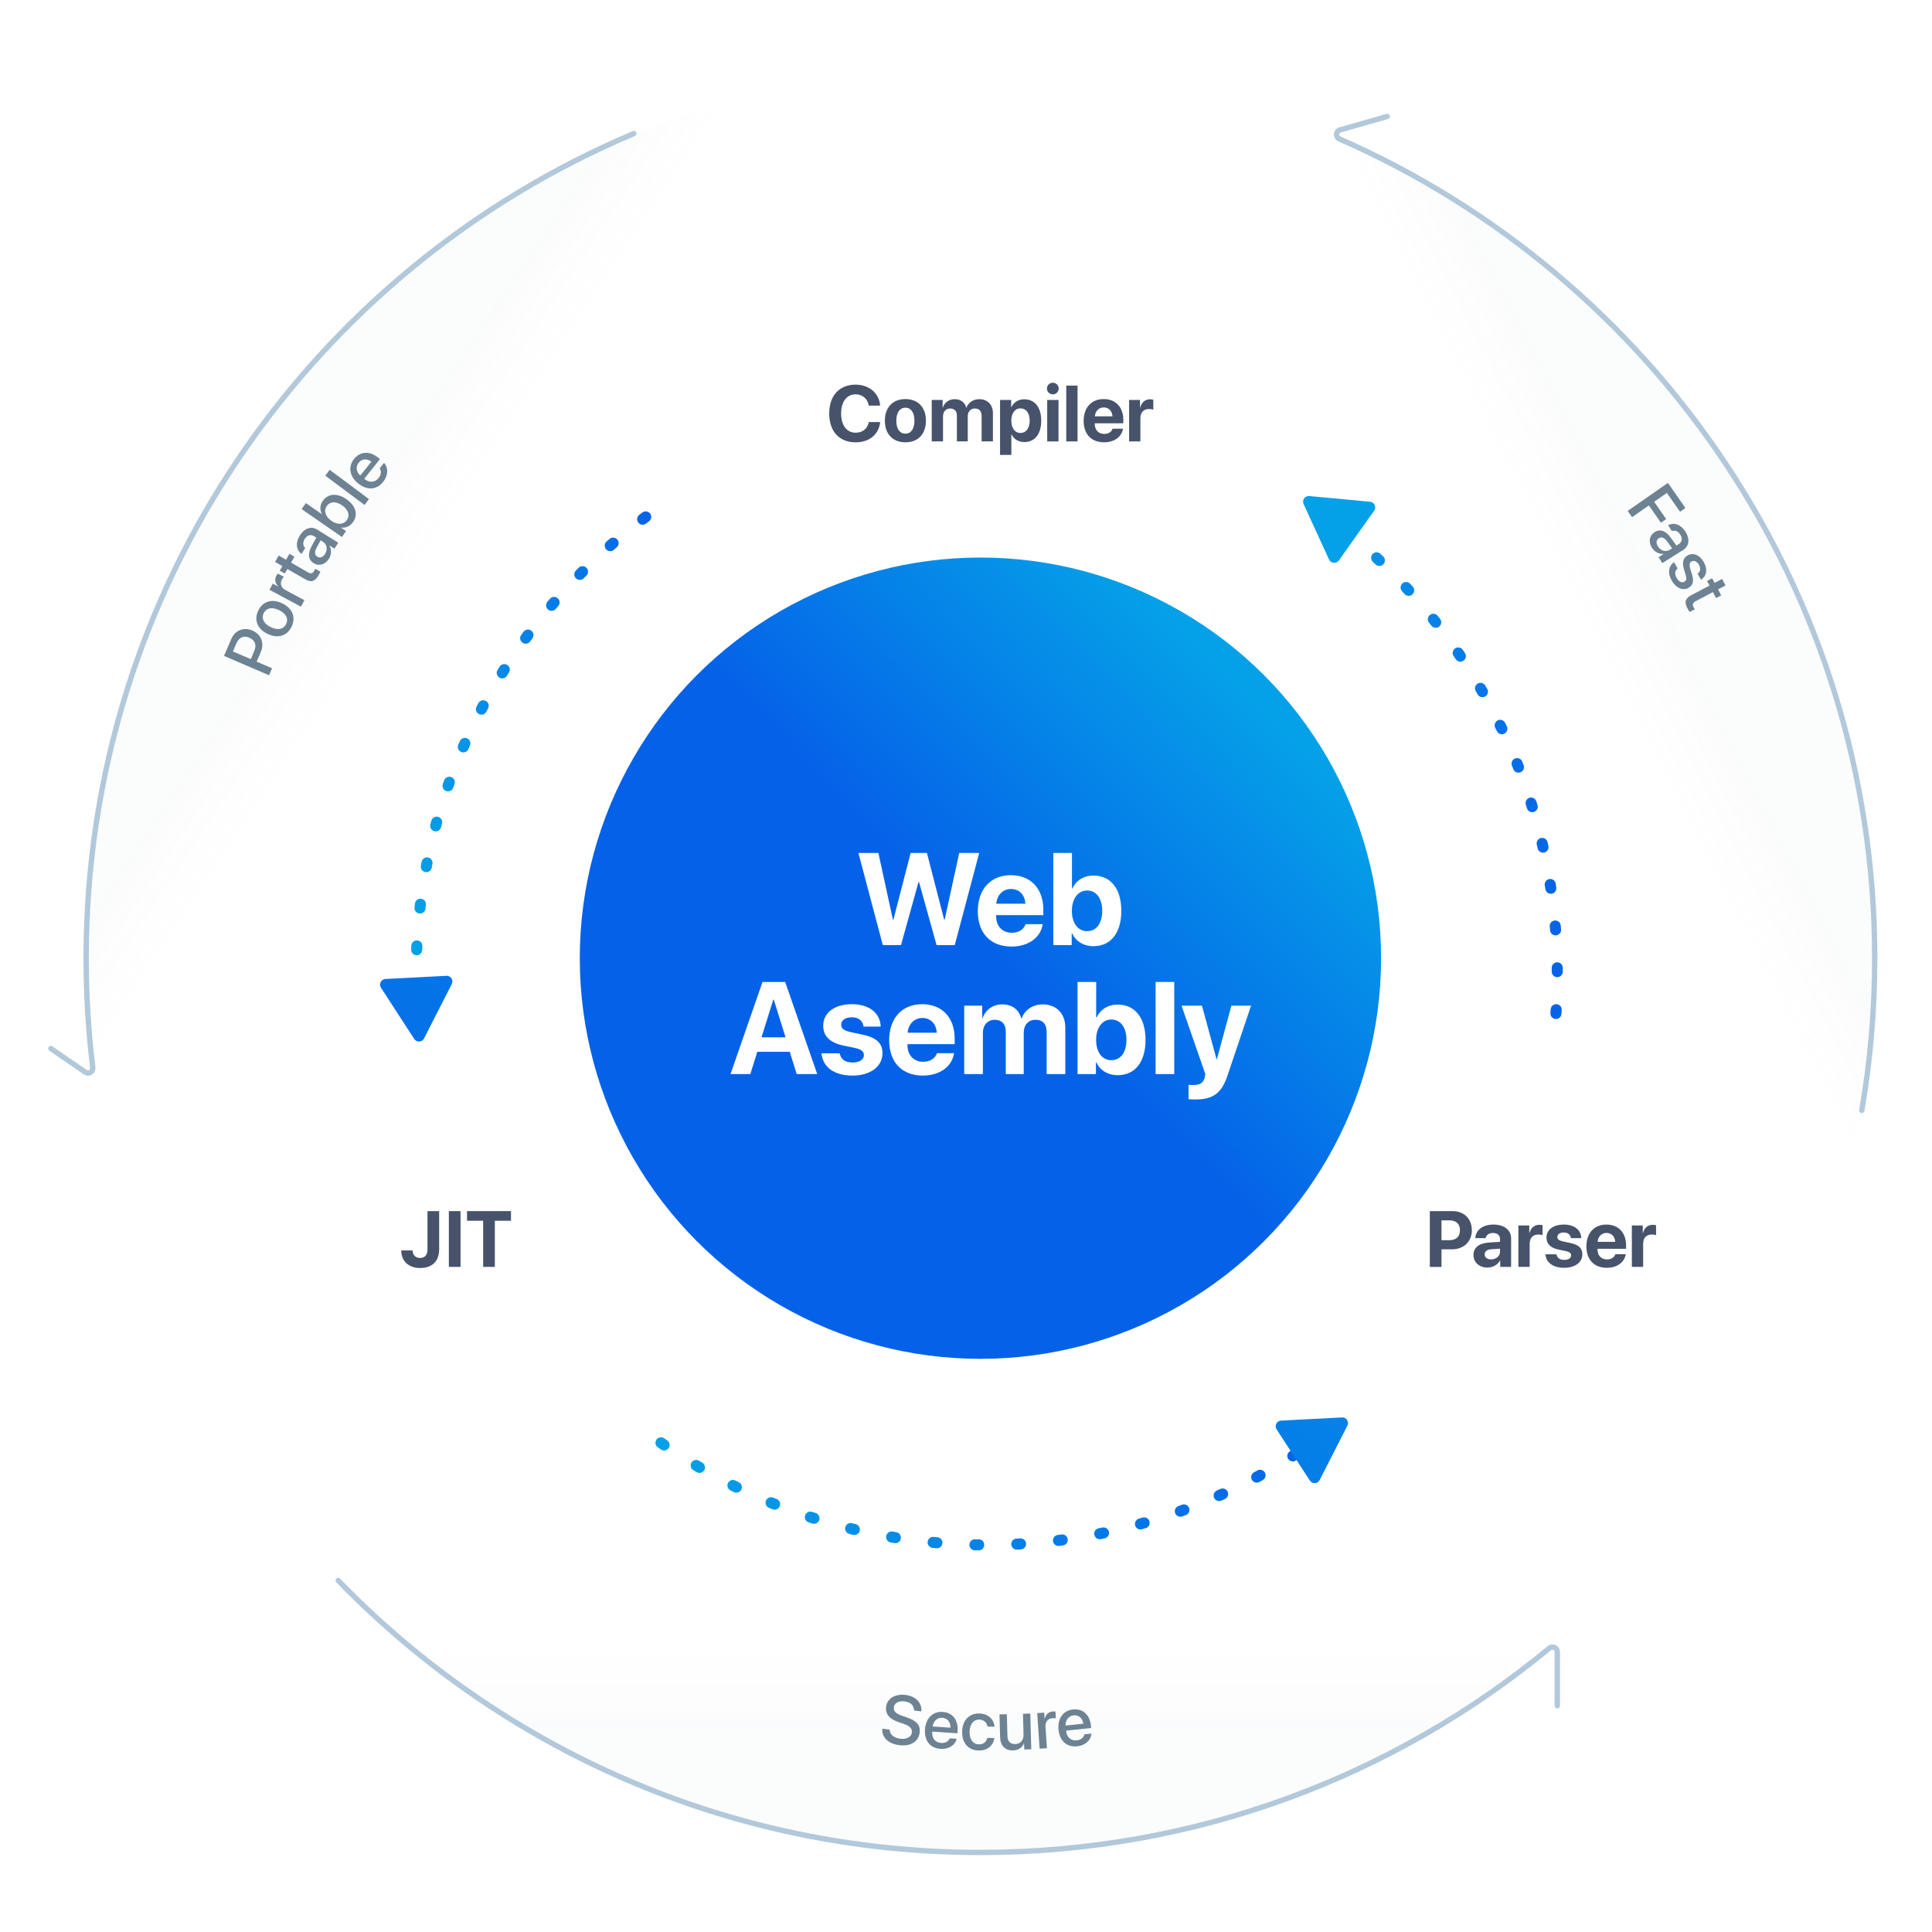 <?xml version="1.0" encoding="UTF-8"?><svg id="Layer_1" xmlns="http://www.w3.org/2000/svg" xmlns:xlink="http://www.w3.org/1999/xlink" viewBox="0 0 700 700"><defs><style>.cls-1{fill:#fff;}.cls-2{fill:#6d8393;}.cls-3{filter:url(#drop-shadow-57);}.cls-3,.cls-4,.cls-5,.cls-6,.cls-7,.cls-8{fill:none;stroke-linecap:round;stroke-linejoin:round;}.cls-3,.cls-4,.cls-8{stroke:#b2c8db;stroke-width:1.941px;}.cls-9{fill:url(#linear-gradient-6);}.cls-4{filter:url(#drop-shadow-56);}.cls-10{fill:url(#linear-gradient-9);}.cls-10,.cls-11,.cls-12{opacity:.15;}.cls-5{stroke:url(#linear-gradient-3);}.cls-5,.cls-6,.cls-7{stroke-dasharray:0 0 1.379 13.789;stroke-width:4px;}.cls-13{opacity:.75;}.cls-6{stroke:url(#linear-gradient-4);}.cls-14{fill:url(#linear-gradient-5);}.cls-15{fill:#46536b;}.cls-7{stroke:url(#linear-gradient-2);}.cls-16{fill:url(#linear-gradient-7);}.cls-11{fill:url(#linear-gradient-8);}.cls-8{filter:url(#drop-shadow-58);}.cls-12{fill:url(#linear-gradient-10);}.cls-17{fill:url(#linear-gradient);filter:url(#drop-shadow-55);}</style><linearGradient id="linear-gradient" x1="453.247" y1="250.774" x2="358.551" y2="343.904" gradientUnits="userSpaceOnUse"><stop offset="0" stop-color="#05a1e8"/><stop offset="1" stop-color="#0562e8"/></linearGradient><filter id="drop-shadow-55" filterUnits="userSpaceOnUse"><feOffset dx="0" dy="0"/><feGaussianBlur result="blur" stdDeviation="14.331"/><feFlood flood-color="#000" flood-opacity=".25"/><feComposite in2="blur" operator="in"/><feComposite in="SourceGraphic"/></filter><linearGradient id="linear-gradient-2" x1="148.78" y1="280.343" x2="237.29" y2="280.343" xlink:href="#linear-gradient"/><linearGradient id="linear-gradient-3" x1="235.595" y1="538.916" x2="484.004" y2="538.916" xlink:href="#linear-gradient"/><linearGradient id="linear-gradient-4" x1="473.204" y1="276.783" x2="566.233" y2="276.783" xlink:href="#linear-gradient"/><linearGradient id="linear-gradient-5" x1="481.821" y1="188.448" x2="164.865" y2="542.187" xlink:href="#linear-gradient"/><linearGradient id="linear-gradient-6" x1="383.691" y1="100.521" x2="66.735" y2="454.26" xlink:href="#linear-gradient"/><linearGradient id="linear-gradient-7" x1="643.204" y1="333.049" x2="326.247" y2="686.788" xlink:href="#linear-gradient"/><linearGradient id="linear-gradient-8" x1="355.228" y1="671.057" x2="355.228" y2="589.789" gradientUnits="userSpaceOnUse"><stop offset=".542" stop-color="#d7dce2"/><stop offset="1" stop-color="#fff" stop-opacity=".15"/></linearGradient><linearGradient id="linear-gradient-9" x1="639.643" y1="190.795" x2="565.72" y2="228.263" xlink:href="#linear-gradient-8"/><linearGradient id="linear-gradient-10" x1="76.924" y1="178.648" x2="148.822" y2="226.242" xlink:href="#linear-gradient-8"/><filter id="drop-shadow-56" filterUnits="userSpaceOnUse"><feOffset dx="0" dy="0"/><feGaussianBlur result="blur-2" stdDeviation="31.986"/><feFlood flood-color="#000" flood-opacity=".25"/><feComposite in2="blur-2" operator="in"/><feComposite in="SourceGraphic"/></filter><filter id="drop-shadow-57" filterUnits="userSpaceOnUse"><feOffset dx="0" dy="0"/><feGaussianBlur result="blur-3" stdDeviation="31.986"/><feFlood flood-color="#000" flood-opacity=".25"/><feComposite in2="blur-3" operator="in"/><feComposite in="SourceGraphic"/></filter><filter id="drop-shadow-58" filterUnits="userSpaceOnUse"><feOffset dx="0" dy="0"/><feGaussianBlur result="blur-4" stdDeviation="31.986"/><feFlood flood-color="#000" flood-opacity=".25"/><feComposite in2="blur-4" operator="in"/><feComposite in="SourceGraphic"/></filter></defs><g><circle class="cls-17" cx="355.228" cy="347.172" r="145.164"/><path class="cls-7" d="M151.869,374.4c-.717-7.022-1.089-14.158-1.089-21.367,0-68.442,33.264-129.119,84.51-166.748"/><path class="cls-5" d="M482.004,518.079c-34.623,26.153-77.744,41.673-124.49,41.673-44.711,0-86.098-14.187-119.919-38.32"/><path class="cls-6" d="M475.204,183.049c53.798,37.33,89.029,99.546,89.029,169.985,0,5.89-.244,11.722-.731,17.483"/><path class="cls-14" d="M472.315,182.627l9.226,20.109c.659,1.437,2.627,1.621,3.542,.332l12.802-18.044c.915-1.29,.091-3.086-1.483-3.233l-22.028-2.064c-1.574-.148-2.718,1.464-2.058,2.901Z"/><path class="cls-9" d="M138.039,357.875l12.043,18.559c.861,1.326,2.834,1.224,3.553-.185l10.051-19.71c.718-1.408-.358-3.066-1.936-2.984l-22.094,1.15c-1.579,.082-2.477,1.843-1.616,3.169Z"/><path class="cls-16" d="M462.534,517.88l12.043,18.559c.861,1.326,2.834,1.224,3.553-.185l10.051-19.71c.718-1.408-.358-3.066-1.936-2.984l-22.094,1.15c-1.579,.082-2.477,1.843-1.616,3.169Z"/><g class="cls-13"><path class="cls-11" d="M598.941,561.129c-59.383,67.732-146.563,110.493-243.713,110.493s-184.33-42.761-243.713-110.493H244.604c33.112,17.206,70.728,26.912,110.624,26.912s77.512-9.705,110.624-26.912h133.089Z"/><path class="cls-10" d="M679.243,347.625c0,39.143-6.935,76.664-19.656,111.397l-63.925-110.719v-.679c0-89.272-48.66-167.18-120.877-208.66l-63.849-110.587c152.405,26.422,268.307,159.284,268.307,319.247Z"/><path class="cls-12" d="M299.52,28.379l-63.849,110.587c-72.217,41.479-120.877,119.388-120.877,208.66v.679l-63.925,110.719c-12.721-34.733-19.656-72.255-19.656-111.397C31.214,187.663,147.115,54.8,299.52,28.379Z"/></g><path class="cls-4" d="M122.543,572.653c58.894,60.763,141.379,98.528,232.685,98.528,78.313,0,150.137-27.782,206.152-74.027,1.142-.943,2.856-.145,2.856,1.336v19.53"/><path class="cls-3" d="M674.57,402.309c3.072-17.921,4.673-36.345,4.673-55.142,0-132.672-79.748-246.716-193.92-296.83-1.505-.66-1.37-2.824,.21-3.274l17.078-4.859"/><path class="cls-8" d="M229.632,48.403C113.061,97.469,31.213,212.759,31.213,347.166c0,13.423,.816,26.655,2.402,39.65,.183,1.497-1.468,2.507-2.711,1.654l-12.461-8.549"/></g><g><path class="cls-2" d="M589.742,185.115l14.576-10.15,6.338,9.102-1.949,1.357-4.763-6.838-4.616,3.214,4.361,6.263-1.909,1.329-4.361-6.263-6.101,4.249-1.576-2.263Z"/><path class="cls-2" d="M599.525,192.774c1.912-1.21,4.014-.488,5.804,2.018l2.07,2.881,.842-.533c1.216-.769,1.424-2.051,.556-3.422-.822-1.299-1.959-1.715-3.061-1.294l-1.342-2.12c2.054-1.125,4.573-.362,6.283,2.339,1.678,2.65,1.347,5.231-.846,6.619l-7.534,4.768-1.361-2.151,1.798-1.138-.033-.052c-1.616,.136-3.26-.76-4.168-2.194-1.354-2.141-.972-4.479,.992-5.722Zm5.453,6.431l.862-.546-1.87-2.586c-.941-1.281-2.014-1.665-2.949-1.073-.956,.605-1.079,1.789-.316,2.995,.993,1.569,2.85,2.111,4.273,1.21Z"/><path class="cls-2" d="M617.311,203.643c1.499,2.613,1.021,5.141-1.005,6.403l-1.242-2.165c1.014-.752,1.238-1.944,.497-3.234-.716-1.248-1.801-1.731-2.696-1.217-.704,.404-.891,1.191-.471,2.566l.631,2.062c.782,2.599,.388,3.988-1.233,4.917-2.048,1.175-4.551,.073-6.068-2.572-1.609-2.805-1.2-5.28,.811-6.717l1.31,2.283c-1.051,.886-1.168,2.017-.36,3.425,.796,1.386,1.861,1.909,2.778,1.383,.726-.416,.913-1.077,.486-2.462l-.619-2.068c-.733-2.415-.315-4.058,1.316-4.994,2.006-1.15,4.385-.19,5.866,2.391Z"/><path class="cls-2" d="M625.19,212.115l-2.709,1.429,1.147,2.176-1.86,.981-1.147-2.176-6.311,3.328c-.99,.522-1.207,1.192-.702,2.15,.127,.239,.35,.609,.462,.744l-1.86,.981c-.203-.227-.521-.726-.797-1.249-1.223-2.317-.817-3.685,1.392-4.85l6.571-3.465-.878-1.665,1.86-.981,.878,1.665,2.709-1.429,1.245,2.361Z"/></g><g><path class="cls-2" d="M322.328,626.676c.032,1.775,1.565,3.026,3.909,3.311,2.234,.271,3.973-.683,4.163-2.257,.166-1.367-.658-2.334-2.952-3.133l-1.867-.635c-3.438-1.172-4.839-3.002-4.531-5.541,.366-3.015,3.267-4.769,7.014-4.314,3.735,.453,6.031,2.874,5.743,5.96l-2.648-.321c.044-1.791-1.277-3.053-3.414-3.312-2.062-.25-3.697,.567-3.893,2.179-.156,1.282,.644,2.246,2.867,3.011l1.88,.637c3.592,1.229,4.927,2.889,4.616,5.453-.403,3.32-3.269,5.091-7.37,4.594-3.979-.483-6.387-2.793-6.178-5.952l2.661,.323Z"/><path class="cls-2" d="M346.605,629.998c-.529,2.33-2.877,3.858-5.833,3.656-3.791-.259-5.91-2.98-5.632-7.053,.277-4.048,2.793-6.588,6.437-6.339,3.582,.245,5.643,2.925,5.375,6.839l-.062,.908-9.115-.624-.011,.159c-.153,2.245,1.094,3.822,3.217,3.967,1.509,.103,2.677-.581,3.11-1.686l2.515,.172Zm-8.692-4.465l6.453,.441c.074-1.979-1.083-3.451-2.935-3.578-1.853-.127-3.25,1.195-3.519,3.137Z"/><path class="cls-2" d="M357.79,625.572c-.243-1.383-1.255-2.498-2.989-2.533-2.054-.041-3.44,1.642-3.495,4.421-.057,2.841,1.275,4.516,3.342,4.557,1.636,.033,2.724-.844,3.061-2.338l2.559,.051c-.338,2.75-2.576,4.575-5.688,4.513-3.702-.073-6.062-2.655-5.979-6.836,.082-4.107,2.544-6.655,6.221-6.582,3.333,.066,5.32,2.246,5.503,4.797l-2.533-.05Z"/><path class="cls-2" d="M373.648,633.794l-2.546,.07-.06-2.189-.062,.002c-.671,1.569-1.963,2.478-3.943,2.532-2.816,.077-4.588-1.708-4.669-4.673l-.229-8.375,2.656-.073,.215,7.859c.054,1.968,1.018,3,2.85,2.95,1.919-.052,3.038-1.412,2.983-3.429l-.206-7.539,2.656-.073,.354,12.938Z"/><path class="cls-2" d="M375.808,620.685l2.526-.17,.147,2.196,.062-.004c.328-1.538,1.421-2.511,2.942-2.613,.381-.026,.716,.014,.915,.037l.165,2.466c-.214-.072-.685-.102-1.2-.067-1.705,.115-2.684,1.327-2.561,3.154l.52,7.729-2.65,.178-.866-12.906Z"/><path class="cls-2" d="M395.415,628.107c-.12,2.388-2.172,4.298-5.121,4.607-3.782,.396-6.338-1.922-6.764-5.985-.423-4.039,1.62-6.974,5.255-7.355,3.573-.374,6.064,1.914,6.474,5.817l.095,.905-9.093,.953,.017,.159c.234,2.239,1.736,3.579,3.854,3.357,1.505-.158,2.539-1.033,2.776-2.196l2.508-.263Zm-9.335-2.907l6.437-.674c-.268-1.964-1.661-3.216-3.509-3.022s-2.997,1.737-2.928,3.697Z"/></g><g><path class="cls-2" d="M83.789,231.535c1.358-3.166,4.486-4.434,7.664-3.071,3.188,1.368,4.416,4.56,3.043,7.76l-1.504,3.505,5.574,2.392-1.087,2.533-16.315-7.002,2.625-6.117Zm7.077,7.282l1.247-2.906c.946-2.205,.298-3.97-1.76-4.853-2.059-.883-3.772-.133-4.714,2.061l-1.252,2.917,6.479,2.78Z"/><path class="cls-2" d="M96.914,229.66c-3.739-1.82-4.957-5.137-3.341-8.456s4.978-4.405,8.717-2.585c3.75,1.826,4.974,5.131,3.353,8.461-1.621,3.33-4.978,4.405-8.729,2.579Zm4.191-8.606c-2.578-1.255-4.653-.76-5.563,1.109s-.021,3.809,2.558,5.063c2.589,1.26,4.663,.765,5.573-1.104,.916-1.88,.021-3.808-2.567-5.068Z"/><path class="cls-2" d="M97.632,213.69l1.198-2.232,1.938,1.041,.029-.054c-1.129-1.094-1.373-2.537-.652-3.88,.181-.336,.392-.599,.517-.755l2.178,1.168c-.175,.144-.449,.526-.693,.981-.809,1.506-.301,2.978,1.313,3.844l6.825,3.663-1.256,2.34-11.397-6.116Z"/><path class="cls-2" d="M100.977,201.273l2.656,1.527,1.227-2.133,1.824,1.049-1.227,2.133,6.186,3.558c.971,.558,1.653,.383,2.193-.556,.135-.234,.328-.62,.382-.788l1.824,1.049c-.083,.293-.335,.829-.629,1.341-1.307,2.271-2.68,2.66-4.846,1.415l-6.441-3.705-.938,1.632-1.824-1.049,.938-1.632-2.656-1.527,1.331-2.314Z"/><path class="cls-2" d="M113.601,204.015c-1.92-1.199-2.181-3.407-.698-6.107l1.699-3.117-.846-.527c-1.221-.763-2.467-.394-3.326,.983-.814,1.305-.696,2.51,.161,3.321l-1.33,2.129c-1.904-1.363-2.311-3.966-.616-6.68,1.661-2.662,4.133-3.483,6.335-2.108l7.566,4.724-1.349,2.161-1.806-1.127-.032,.052c.823,1.399,.729,3.27-.17,4.71-1.342,2.15-3.616,2.819-5.589,1.587Zm3.433-7.706l-.866-.541-1.521,2.808c-.747,1.405-.627,2.538,.312,3.125,.961,.6,2.082,.197,2.838-1.014,.983-1.576,.667-3.485-.763-4.377Z"/><path class="cls-2" d="M123.581,191.15l-.027,.041,1.811,1.253-1.471,2.125-14.599-10.106,1.513-2.185,5.767,3.992,.035-.051c-.793-1.492-.701-3.224,.343-4.731,1.855-2.681,5.191-2.96,8.561-.628,3.379,2.339,4.299,5.55,2.429,8.251-1.078,1.558-2.671,2.236-4.36,2.04Zm-3.503-2.44c2.215,1.534,4.457,1.365,5.605-.294,1.191-1.72,.53-3.749-1.726-5.311-2.236-1.548-4.388-1.466-5.578,.253-1.148,1.659-.497,3.831,1.698,5.351Z"/><path class="cls-2" d="M117.863,172.347l1.589-2.129,14.224,10.613-1.589,2.129-14.224-10.613Z"/><path class="cls-2" d="M139.141,167.701c1.615,1.759,1.538,4.558-.308,6.875-2.367,2.971-5.809,3.167-9,.625-3.172-2.528-3.832-6.04-1.557-8.895,2.236-2.807,5.611-2.979,8.678-.535l.711,.567-5.691,7.142,.125,.1c1.76,1.402,3.766,1.271,5.091-.392,.941-1.183,1.043-2.532,.381-3.516l1.57-1.971Zm-8.61,4.612l4.029-5.057c-1.587-1.185-3.454-1.07-4.61,.381-1.157,1.452-.863,3.352,.581,4.675Z"/></g><g><path class="cls-15" d="M300.441,149.814c0-6.514,3.712-10.45,9.567-10.45,4.86,0,8.559,3.082,8.881,7.606h-4.119c-.392-2.479-2.297-4.104-4.762-4.104-3.194,0-5.253,2.675-5.253,6.934,0,4.314,2.03,6.976,5.267,6.976,2.507,0,4.314-1.471,4.763-3.866h4.118c-.477,4.51-3.937,7.354-8.895,7.354-5.884,0-9.567-3.922-9.567-10.45Z"/><path class="cls-15" d="M320.606,152.405c0-4.861,2.941-7.816,7.438-7.816,4.496,0,7.438,2.942,7.438,7.816,0,4.944-2.899,7.844-7.438,7.844-4.539,0-7.438-2.914-7.438-7.844Zm10.716,.014c0-2.983-1.288-4.706-3.277-4.706s-3.292,1.723-3.292,4.706c0,3.012,1.274,4.707,3.292,4.707,2.003,0,3.277-1.695,3.277-4.707Z"/><path class="cls-15" d="M337.58,144.911h3.95v2.717h.084c.63-1.807,2.241-2.998,4.286-2.998,2.171,0,3.684,1.121,4.188,3.082h.084c.672-1.891,2.465-3.082,4.664-3.082,2.941,0,4.917,2.017,4.917,5.043v10.253h-4.091v-9.231c0-1.737-.868-2.689-2.451-2.689-1.555,0-2.577,1.135-2.577,2.801v9.119h-3.937v-9.357c0-1.611-.91-2.563-2.423-2.563-1.555,0-2.605,1.177-2.605,2.857v9.063h-4.09v-15.016Z"/><path class="cls-15" d="M377.257,152.419c0,4.833-2.325,7.747-6.079,7.747-2.186,0-3.866-1.065-4.665-2.76h-.084v7.424h-4.09v-19.919h4.034v2.62h.084c.812-1.765,2.479-2.858,4.65-2.858,3.81,0,6.149,2.9,6.149,7.746Zm-4.188,0c0-2.717-1.289-4.468-3.334-4.468-2.003,0-3.319,1.779-3.319,4.468,0,2.718,1.316,4.455,3.319,4.455,2.045,0,3.334-1.723,3.334-4.455Z"/><path class="cls-15" d="M379.325,140.779c0-1.163,.938-2.101,2.129-2.101s2.129,.938,2.129,2.101c0,1.149-.938,2.101-2.129,2.101s-2.129-.952-2.129-2.101Zm.098,4.132h4.091v15.016h-4.091v-15.016Z"/><path class="cls-15" d="M386.327,139.714h4.09v20.213h-4.09v-20.213Z"/><path class="cls-15" d="M406.874,155.333c-.448,2.941-3.138,4.917-6.85,4.917-4.623,0-7.396-2.956-7.396-7.76,0-4.791,2.802-7.9,7.242-7.9,4.37,0,7.13,2.956,7.13,7.522v1.247h-10.352v.252c0,2.143,1.358,3.614,3.445,3.614,1.499,0,2.647-.742,3.026-1.891h3.754Zm-10.184-4.482h6.373c-.084-1.919-1.33-3.236-3.151-3.236-1.793,0-3.082,1.358-3.222,3.236Z"/><path class="cls-15" d="M409.098,144.911h3.95v2.704h.084c.532-1.905,1.807-2.942,3.571-2.942,.477,0,.883,.07,1.163,.154v3.6c-.336-.14-.896-.238-1.485-.238-2.017,0-3.193,1.232-3.193,3.348v8.391h-4.09v-15.016Z"/></g><g><path class="cls-15" d="M526.276,438.81c4.146,0,7.004,2.759,7.004,6.92,0,4.146-2.956,6.919-7.214,6.919h-3.782v6.374h-4.23v-20.213h8.223Zm-3.992,10.534h2.857c2.424,0,3.838-1.289,3.838-3.6,0-2.297-1.4-3.586-3.823-3.586h-2.872v7.186Z"/><path class="cls-15" d="M533.864,454.708c0-2.731,2.101-4.314,5.841-4.539l3.782-.224v-.995c0-1.401-.98-2.213-2.521-2.213-1.527,0-2.493,.756-2.689,1.863h-3.74c.154-2.914,2.634-4.917,6.611-4.917,3.853,0,6.359,1.989,6.359,5.015v10.324h-3.95v-2.297h-.084c-.84,1.597-2.703,2.536-4.58,2.536-2.857,0-5.028-1.849-5.028-4.553Zm9.623-1.19v-1.093l-3.166,.196c-1.526,.112-2.396,.798-2.396,1.863,0,1.121,.925,1.821,2.312,1.821,1.779,0,3.25-1.163,3.25-2.788Z"/><path class="cls-15" d="M550.137,444.006h3.95v2.704h.084c.532-1.905,1.807-2.942,3.571-2.942,.477,0,.883,.07,1.163,.154v3.6c-.336-.14-.896-.238-1.485-.238-2.017,0-3.193,1.232-3.193,3.348v8.391h-4.09v-15.016Z"/><path class="cls-15" d="M566.607,443.684c3.852,0,6.233,1.975,6.317,4.917h-3.769c-.126-1.219-1.036-2.045-2.549-2.045-1.415,0-2.354,.645-2.354,1.639,0,.77,.561,1.289,2.073,1.611l2.563,.546c3.138,.659,4.426,1.891,4.426,4.09,0,2.956-2.703,4.903-6.569,4.903-4.146,0-6.541-1.933-6.808-4.889h3.992c.252,1.317,1.19,2.017,2.815,2.017,1.541,0,2.493-.63,2.493-1.611,0-.798-.518-1.247-1.988-1.583l-2.563-.532c-2.899-.616-4.371-2.073-4.371-4.328,0-2.858,2.466-4.735,6.29-4.735Z"/><path class="cls-15" d="M589.029,454.428c-.448,2.941-3.138,4.917-6.85,4.917-4.623,0-7.396-2.956-7.396-7.76,0-4.791,2.802-7.9,7.242-7.9,4.37,0,7.13,2.956,7.13,7.522v1.247h-10.352v.252c0,2.143,1.358,3.614,3.445,3.614,1.499,0,2.647-.742,3.026-1.891h3.754Zm-10.184-4.482h6.373c-.084-1.919-1.33-3.236-3.151-3.236-1.793,0-3.082,1.358-3.222,3.236Z"/><path class="cls-15" d="M591.252,444.006h3.95v2.704h.084c.532-1.905,1.807-2.942,3.571-2.942,.477,0,.883,.07,1.163,.154v3.6c-.336-.14-.896-.238-1.485-.238-2.017,0-3.193,1.232-3.193,3.348v8.391h-4.09v-15.016Z"/></g><g><path class="cls-1" d="M326.452,342.423h-6.593l-8.836-33.38h7.24l5.251,24.173h.185l6.246-24.173h5.898l6.246,24.173h.185l5.274-24.173h7.24l-8.859,33.38h-6.593l-6.338-22.809h-.209l-6.338,22.809Z"/><path class="cls-1" d="M377.801,334.836c-.74,4.858-5.182,8.12-11.312,8.12-7.634,0-12.215-4.881-12.215-12.815,0-7.911,4.627-13.047,11.96-13.047,7.217,0,11.774,4.881,11.774,12.422v2.059h-17.095v.416c0,3.539,2.243,5.968,5.69,5.968,2.475,0,4.372-1.226,4.996-3.123h6.2Zm-16.817-7.402h10.525c-.139-3.169-2.198-5.344-5.205-5.344-2.961,0-5.089,2.244-5.32,5.344Z"/><path class="cls-1" d="M388.437,338.167h-.139v4.256h-6.662v-33.38h6.755v12.885h.139c1.365-2.938,4.117-4.696,7.657-4.696,6.245,0,10.085,4.788,10.085,12.792,0,7.98-3.816,12.792-10.062,12.792-3.632,0-6.407-1.758-7.772-4.649Zm-.069-8.143c0,4.488,2.221,7.356,5.506,7.356,3.377,0,5.482-2.822,5.482-7.356,0-4.511-2.129-7.379-5.482-7.379-3.262,0-5.506,2.938-5.506,7.379Z"/><path class="cls-1" d="M286.127,381.071h-11.729l-2.545,8.096h-7.171l11.59-33.38h8.212l11.612,33.38h-7.426l-2.544-8.096Zm-10.225-5.228h8.721l-4.279-13.671h-.162l-4.279,13.671Z"/><path class="cls-1" d="M308.653,363.837c6.361,0,10.294,3.262,10.433,8.12h-6.223c-.208-2.013-1.712-3.377-4.21-3.377-2.337,0-3.887,1.064-3.887,2.707,0,1.272,.926,2.128,3.424,2.66l4.233,.902c5.182,1.087,7.31,3.123,7.31,6.754,0,4.881-4.465,8.097-10.85,8.097-6.847,0-10.803-3.192-11.242-8.073h6.593c.417,2.174,1.967,3.331,4.649,3.331,2.545,0,4.118-1.041,4.118-2.66,0-1.319-.856-2.059-3.285-2.614l-4.233-.879c-4.788-1.018-7.217-3.423-7.217-7.148,0-4.719,4.071-7.819,10.387-7.819Z"/><path class="cls-1" d="M345.684,381.58c-.74,4.858-5.182,8.12-11.312,8.12-7.633,0-12.213-4.881-12.213-12.815,0-7.911,4.626-13.047,11.959-13.047,7.217,0,11.774,4.881,11.774,12.422v2.059h-17.095v.416c0,3.539,2.244,5.968,5.69,5.968,2.476,0,4.372-1.226,4.996-3.123h6.2Zm-16.817-7.402h10.525c-.139-3.169-2.198-5.344-5.205-5.344-2.961,0-5.089,2.244-5.32,5.344Z"/><path class="cls-1" d="M349.358,364.37h6.523v4.488h.139c1.041-2.984,3.701-4.95,7.079-4.95,3.585,0,6.083,1.851,6.916,5.089h.139c1.11-3.123,4.071-5.089,7.703-5.089,4.858,0,8.12,3.331,8.12,8.327v16.933h-6.755v-15.244c0-2.869-1.435-4.441-4.048-4.441-2.568,0-4.257,1.874-4.257,4.626v15.059h-6.5v-15.453c0-2.66-1.504-4.233-4.002-4.233-2.567,0-4.303,1.943-4.303,4.719v14.967h-6.755v-24.798Z"/><path class="cls-1" d="M397.214,384.911h-.139v4.256h-6.662v-33.38h6.755v12.885h.139c1.365-2.938,4.117-4.696,7.657-4.696,6.245,0,10.085,4.788,10.085,12.792,0,7.98-3.816,12.792-10.062,12.792-3.632,0-6.407-1.758-7.772-4.649Zm-.069-8.143c0,4.488,2.221,7.356,5.506,7.356,3.377,0,5.482-2.822,5.482-7.356,0-4.511-2.128-7.379-5.482-7.379-3.262,0-5.506,2.938-5.506,7.379Z"/><path class="cls-1" d="M418.7,355.788h6.755v33.38h-6.755v-33.38Z"/><path class="cls-1" d="M430.636,398.282v-5.228c.231,.046,1.457,.069,1.712,.069,2.452,0,3.678-.787,4.141-2.753,0-.115,.254-1.087,.231-1.203l-8.629-24.798h7.402l5.274,19.385h.139l5.251-19.385h7.125l-8.536,25.33c-2.104,6.361-5.228,8.651-11.543,8.651-.254,0-2.336-.023-2.567-.069Z"/></g><g><path class="cls-15" d="M149.48,453.069c.028,1.639,1.093,2.717,2.689,2.717,1.766,0,2.718-1.092,2.718-3.124v-13.854h4.23v13.881c0,4.3-2.577,6.738-6.906,6.738-4.132,0-6.835-2.493-6.835-6.359h4.104Z"/><path class="cls-15" d="M162.63,459.023v-20.213h4.23v20.213h-4.23Z"/><path class="cls-15" d="M175.053,459.023v-16.725h-5.841v-3.488h15.926v3.488h-5.854v16.725h-4.23Z"/></g></svg>